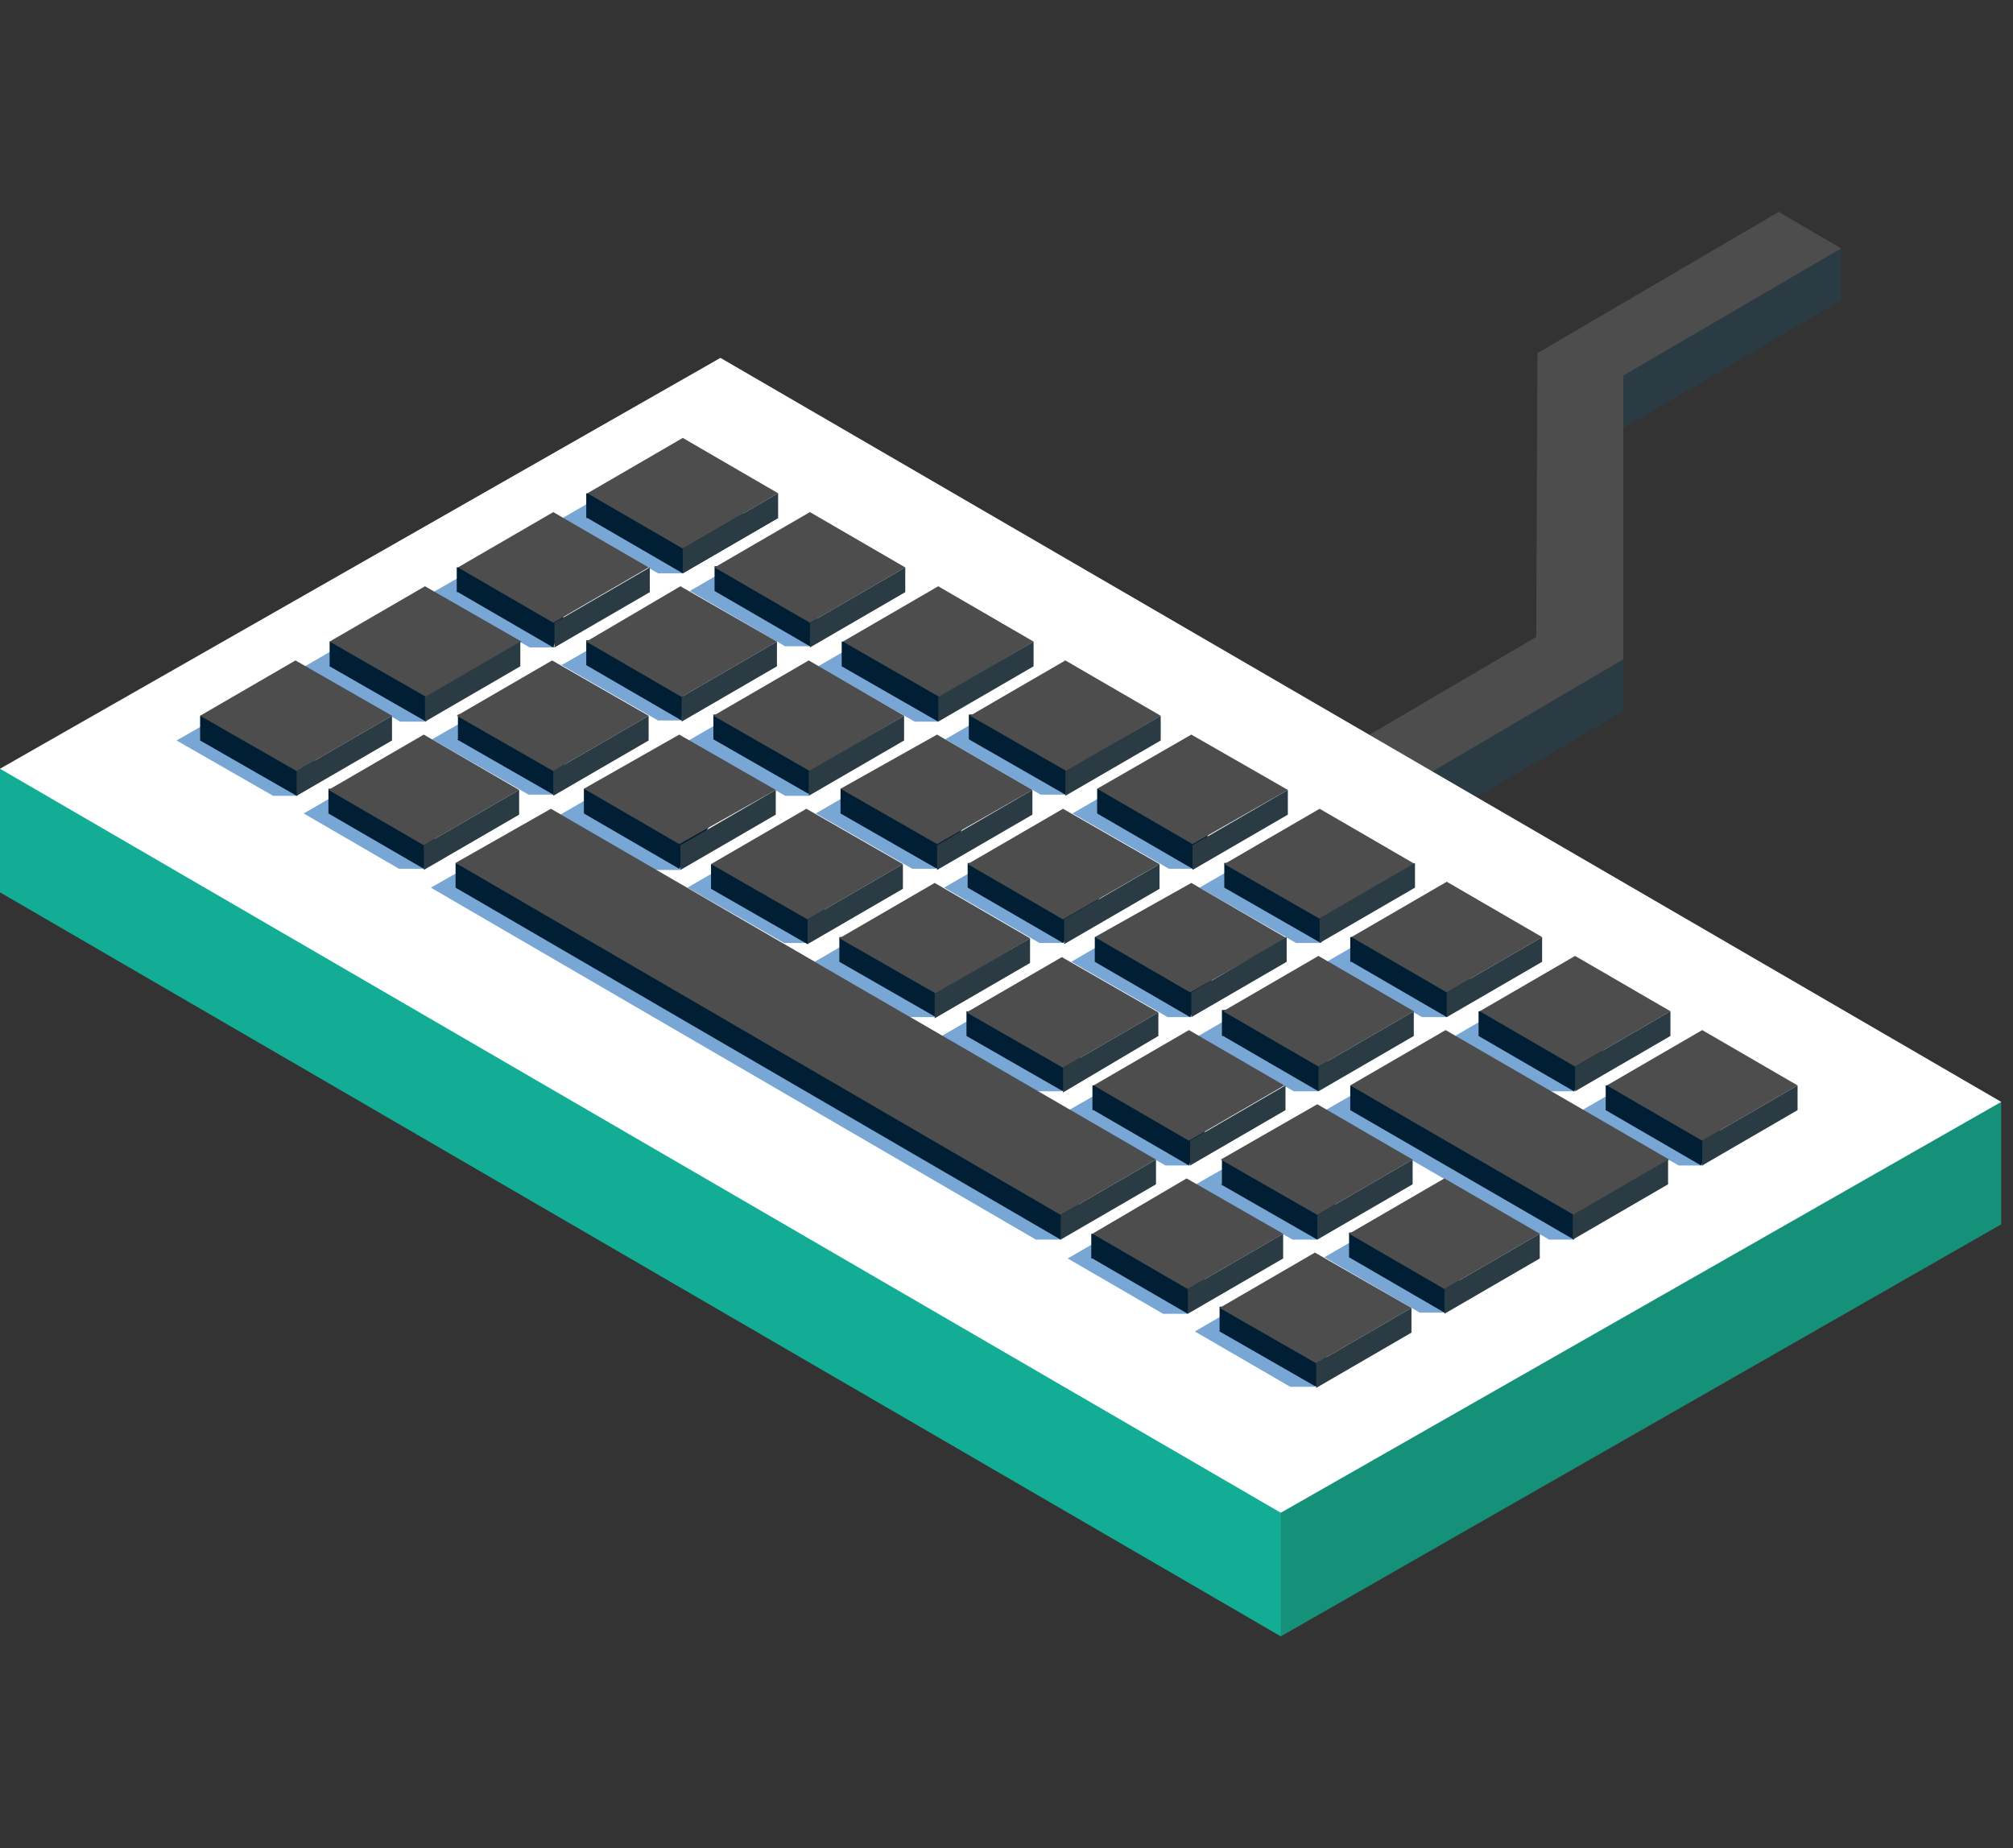 <svg version="1.1" id="Layer_1" xmlns="http://www.w3.org/2000/svg" x="0" y="0" viewBox="0 0 171 157" xml:space="preserve"><rect x="0" y="0" width="171" height="157" fill="#333333" stroke="none"/><style>.st0{fill:#2a3b43}.st1{fill:#4d4d4d}</style><path class="st0" d="M143.9 25.3c.1 0 12.5-4.2 12.5-4.2v4.4l-19.9 11.7-.1-5.6 7.5-6.3zm-24.4 40l18.4-9.3v4.4l-18.4 10.8z"/><path class="st1" d="M151.1 18l-20.5 12v.1l-.1 24-33.4 19.6 5.4 3.1L137.9 56V31.9l18.5-10.8z"/><path fill="#169179" d="M111.1 105.3L170 93.6V104l-61.2 35-3.3-13.9z"/><path d="M72 76.1c-.9.6-72-10.8-72-10.8v10.5L108.8 139v-10.5L72 76.1z" fill="#13ac94"/><path fill="#fff" d="M61.2 30.4L0 65.3l108.8 63.2L170 93.6z"/><path d="M47.8 44l8.1 4.7H58l-2.1-9.4-8.1 4.7zm10.8 6.2l8.1 4.7h2.1l-2.1-9.4-8.1 4.7zm21.1 11.1l-2.1-9.4-8.1 4.7 8.2 4.7h2zm10.8 6.2l-2.1-9.4-8.1 4.7 8.1 4.7h2.1zm10.8 6.3l-2.1-9.4-8.1 4.7 8.2 4.7h2zm10.8 6.3l-2.1-9.4-8.1 4.7 8.2 4.7h2zm.6 1.6l8.1 4.7h2.1l-2.1-9.4-8.1 4.7zm21.1 11l-2.1-9.4-8.1 4.7 8.1 4.7h2.1zm8.7-3.1l-8.1 4.7 8.2 4.7h2.1l-2.2-9.4zM36.8 50.3L45 55h2.1L45 45.6l-8.2 4.7zm10.9 6.2l8.2 4.7H58l-2.1-9.4-8.2 4.7zm21 11.1l-2.1-9.4-8.1 4.7 8.2 4.7h2zm10.8 6.2l-2.1-9.4-8.1 4.7 8.2 4.7h2zm10.9 6.3l-2.1-9.4-8.1 4.7 8.1 4.7h2.1zm10.8 6.3L99.1 77 91 81.7l8.2 4.7h2zm.6 1.6l8.1 4.7h2.1l-2.1-9.4-8.1 4.7zm10.8 6.3l19 11h2.1l-12.9-15.7-8.2 4.7zM25.9 56.6l8.1 4.7h2.1L34 51.9l-8.1 4.7zm10.8 6.2l8.2 4.7H47l-2.1-9.4-8.2 4.7zm21.1 11.1l-2.1-9.4-8.1 4.7 8.1 4.7h2.1zm10.8 6.2l-2.1-9.4-8.1 4.7 8.2 4.7h2zm10.8 6.3L77.3 77l-8.1 4.7 8.1 4.7h2.1zm10.8 6.3l-2.1-9.4L80 88l8.1 4.7h2.1zm.6 1.6L99 99h2.1L99 89.6l-8.2 4.7zm10.8 6.3l8.2 4.7h2.1l-2.1-9.4-8.2 4.7zm10.9 6.2l8.1 4.7h2.1l-2.1-9.4-8.1 4.7zM15 62.9l8.2 4.7h2.1l-2.1-9.4-8.2 4.7zm10.8 6.2l8.1 4.7H36l-2.1-9.4-8.1 4.7zm10.8 6.3L88 105.3h2.1L44.7 70.8l-8.1 4.6zm54.1 31.5l8.1 4.7h2.1l-2.1-9.4-8.1 4.7zm10.8 6.2l8.1 4.7h2.1l-2.1-9.4-8.1 4.7z" fill="#78a6d5"/><path d="M49.9 44l8.1 4.7 8.1-4.7-16.3-2.1V44zm10.8 6.2l8.1 4.7 1.8-7-9.9.2v2.1zm21.1 4.4l-10.3-.1v2.1l8.2 4.7 2.1-6.7zm10.1 5.7l-9.6.4v2.1l8.2 4.7 1.4-7.2zm12.5 6.8L93.2 67v2.1l8.1 4.7 3.1-6.7zm11.3 6.3l-11.7-.1v2.1l8.2 4.7 3.5-6.7zm-.9 8.3l8.1 4.7 4.1-6.8h-12.3v2.1zm23.8 4l-13 .2V88l8.1 4.7 4.9-7zm-2.2 6.5v2.1l8.1 4.7 3.9-7.2-12 .4zM38.9 50.3L47 55l2.4-7.2-10.6.4v2.1zm10.9 6.2l8.1 4.7.5-7.6-8.6.8v2.1zm21.6 4.2H60.6v2.1l8.2 4.7 2.6-6.8zm12.2 6.8L71.4 67v2.1l8.2 4.7 4-6.3zm11.6 6.6l-13-.8v2.1l8.1 4.7 4.9-6zm9.7 5.8L93 79.6v2.1l8.1 4.7 3.8-6.5zm-1 8.1l8.1 4.7 2.3-7.6-10.5.7V88zm10.8 6.3l19 11 2.6-6.4-21.6-6.7v2.1zM28 56.6l8.2 4.7 1.7-6.3-9.9-.5v2.1zm10.8 6.2l8.2 4.7 2.6-6.9-10.7.1v2.1zm23.6 4.4L49.6 67v2.1l8.1 4.7 4.7-6.6zm9.7 5.9l-11.7.3v2.1l8.2 4.7 3.5-7.1zm10.7 6.8l-11.5-.3v2.1l8.2 4.7 3.3-6.5zm10.8 6.4l-11.5-.4V88l8.2 4.7 3.3-6.4zm-.7 8L101 99l3.2-6.8H92.8v2.1zm10.8 6.3l8.2 4.7 3.5-6.9-11.6.1v2.1zm10.9 6.2l8.1 4.7 3.2-6.9-11.3.1v2.1zM17 62.9l8.2 4.7 3.6-7-11.8.2v2.1zm10.9 6.2l8.1 4.7 2.4-6.5-10.5-.3v2.1zm10.8 6.3l51.4 29.9 3.5-6.8-54.9-25.2v2.1zm64.9 37.7l8.2 4.7 2.4-6.9-10.6.1v2.1zm-10.8-6.2l8.1 4.7 3.2-6.7-11.4-.1v2.1z" fill="#001f34"/><path class="st1" d="M49.9 41.9l8.1 4.7 8.1-4.7-8.1-4.7-8.1 4.7zm10.8 6.3l8.1 4.7 8.1-4.7-8.1-4.7-8.1 4.7zm27.1 6.3l-8.1-4.7-8.1 4.7 8.2 4.7 8-4.7zm10.8 6.3l-8.1-4.7-8.1 4.7 8.2 4.7 8-4.7zm10.8 6.3l-8.2-4.7-8 4.6 8.1 4.7 8.1-4.6zm10.8 6.3l-8.1-4.7-8.1 4.7 8.2 4.7 8-4.7zm-5.4 6.2l8.1 4.7 8.1-4.7-8.1-4.7-8.1 4.7zm27.1 6.3l-8.1-4.7-8.1 4.7 8.1 4.7 8.1-4.7zm2.7 1.6l-8.1 4.7 8.1 4.7 8.1-4.7-8.1-4.7zM38.9 48.2l8.1 4.7 8.1-4.7-8.1-4.7-8.1 4.7zm10.9 6.3l8.1 4.7 8.1-4.7-8.2-4.7-8 4.7zm27 6.3l-8.1-4.7-8.1 4.7 8.2 4.7 8-4.7zm10.9 6.3l-8.1-4.7-8.2 4.6 8.2 4.7 8.1-4.6zm10.8 6.3l-8.2-4.7-8.1 4.7 8.1 4.7 8.2-4.7zm10.8 6.3l-8.1-4.7-8.2 4.6 8.1 4.7 8.2-4.6zm-5.4 6.2l8.1 4.7 8.1-4.7-8.1-4.7-8.1 4.7zm10.8 6.3l19 11 8.1-4.7-19-11-8.1 4.7zM28 54.5l8.2 4.7 8.1-4.7-8.2-4.7-8.1 4.7zm10.8 6.3l8.2 4.7 8.1-4.7-8.2-4.7-8.1 4.7zm27.1 6.3l-8.2-4.7-8.1 4.6 8.1 4.7 8.2-4.6zm10.8 6.3l-8.2-4.7-8.1 4.7 8.2 4.7 8.1-4.7zm10.8 6.3L79.4 75l-8.1 4.7 8.2 4.7 8-4.7zM98.4 86l-8.2-4.7-8.1 4.7 8.2 4.7 8.1-4.7zm-5.5 6.2l8.1 4.7 8.1-4.7-8.1-4.7-8.1 4.7zm10.8 6.3l8.2 4.7 8.1-4.7-8.1-4.7-8.2 4.7zm10.9 6.3l8.1 4.7 8.1-4.7-8.1-4.7-8.1 4.7zM17 60.8l8.2 4.7 8.1-4.7-8.2-4.7-8.1 4.7zm10.9 6.3l8.1 4.7 8.1-4.7-8.1-4.7-8.1 4.7zm10.8 6.2l51.4 29.9 8.1-4.7-51.4-29.8-8.1 4.6zm54.1 31.5l8.1 4.7 8.1-4.7-8.2-4.7-8 4.7zm10.8 6.3l8.2 4.7 8.1-4.7-8.2-4.7-8.1 4.7z"/><path class="st0" d="M58 46.6v2.1l8.1-4.7v-2.1L58 46.6zm10.8 6.3V55l8.1-4.7v-2.1l-8.1 4.7zm19 3.7v-2.1l-8.1 4.7v2.1l8.1-4.7zm10.8 6.3v-2.1l-8.1 4.7v2.1l8.1-4.7zm10.8 6.3v-2.1l-8.1 4.7v2.1l8.1-4.7zm10.8 6.2v-2.1l-8.1 4.7v2.1l8.1-4.7zm2.7 8.9v2.1l8.1-4.7v-2.1l-8.1 4.7zm19 3.7v-2.1l-8.1 4.7v2.1l8.1-4.7zm10.8 4.2l-8.1 4.7V99l8.1-4.7v-2.1zM47.1 52.9V55l8.1-4.7v-2.1l-8.1 4.7zm10.8 6.3v2.1l8.1-4.7v-2.1l-8.1 4.7zm18.9 3.7v-2.1l-8.1 4.7v2.1l8.1-4.7zm10.9 6.3v-2.1l-8.1 4.7v2.1l8.1-4.7zm10.8 6.3v-2.1l-8.1 4.7v2.1l8.1-4.7zm10.8 6.2v-2.1l-8.1 4.7v2.1l8.1-4.7zm2.7 8.9v2.1l8.1-4.7v-2.1l-8.1 4.7zm21.6 12.6v2.1l8.1-4.7v-2.1l-8.1 4.7zm-97.5-44v2.1l8.1-4.7v-2.1l-8.1 4.7zM47 65.5v2.1l8.1-4.7v-2.1L47 65.5zm18.9 3.7v-2.1l-8.1 4.7v2.1l8.1-4.7zm10.8 6.3v-2.1l-8.1 4.7v2.1l8.1-4.7zm10.8 6.3v-2.1l-8.1 4.7v2.1l8.1-4.7zM98.4 88v-2l-8.1 4.7v2.1l8.1-4.8zm2.7 8.9V99l8.1-4.7v-2.1l-8.1 4.7zm10.8 6.3v2.1l8.1-4.7v-2.1l-8.1 4.7zm10.8 6.3v2.1l8.1-4.7v-2.1l-8.1 4.7zm-97.5-44v2.1l8.1-4.7v-2.1l-8.1 4.7zM36 71.8v2.1l8.1-4.7v-2.1L36 71.8zm54.1 31.4v2.1l8.1-4.7v-2.1l-8.1 4.7zm10.8 6.3v2.1l8.1-4.7v-2.1l-8.1 4.7zm10.9 6.3v2.1l8.1-4.7v-2.1l-8.1 4.7z"/></svg>